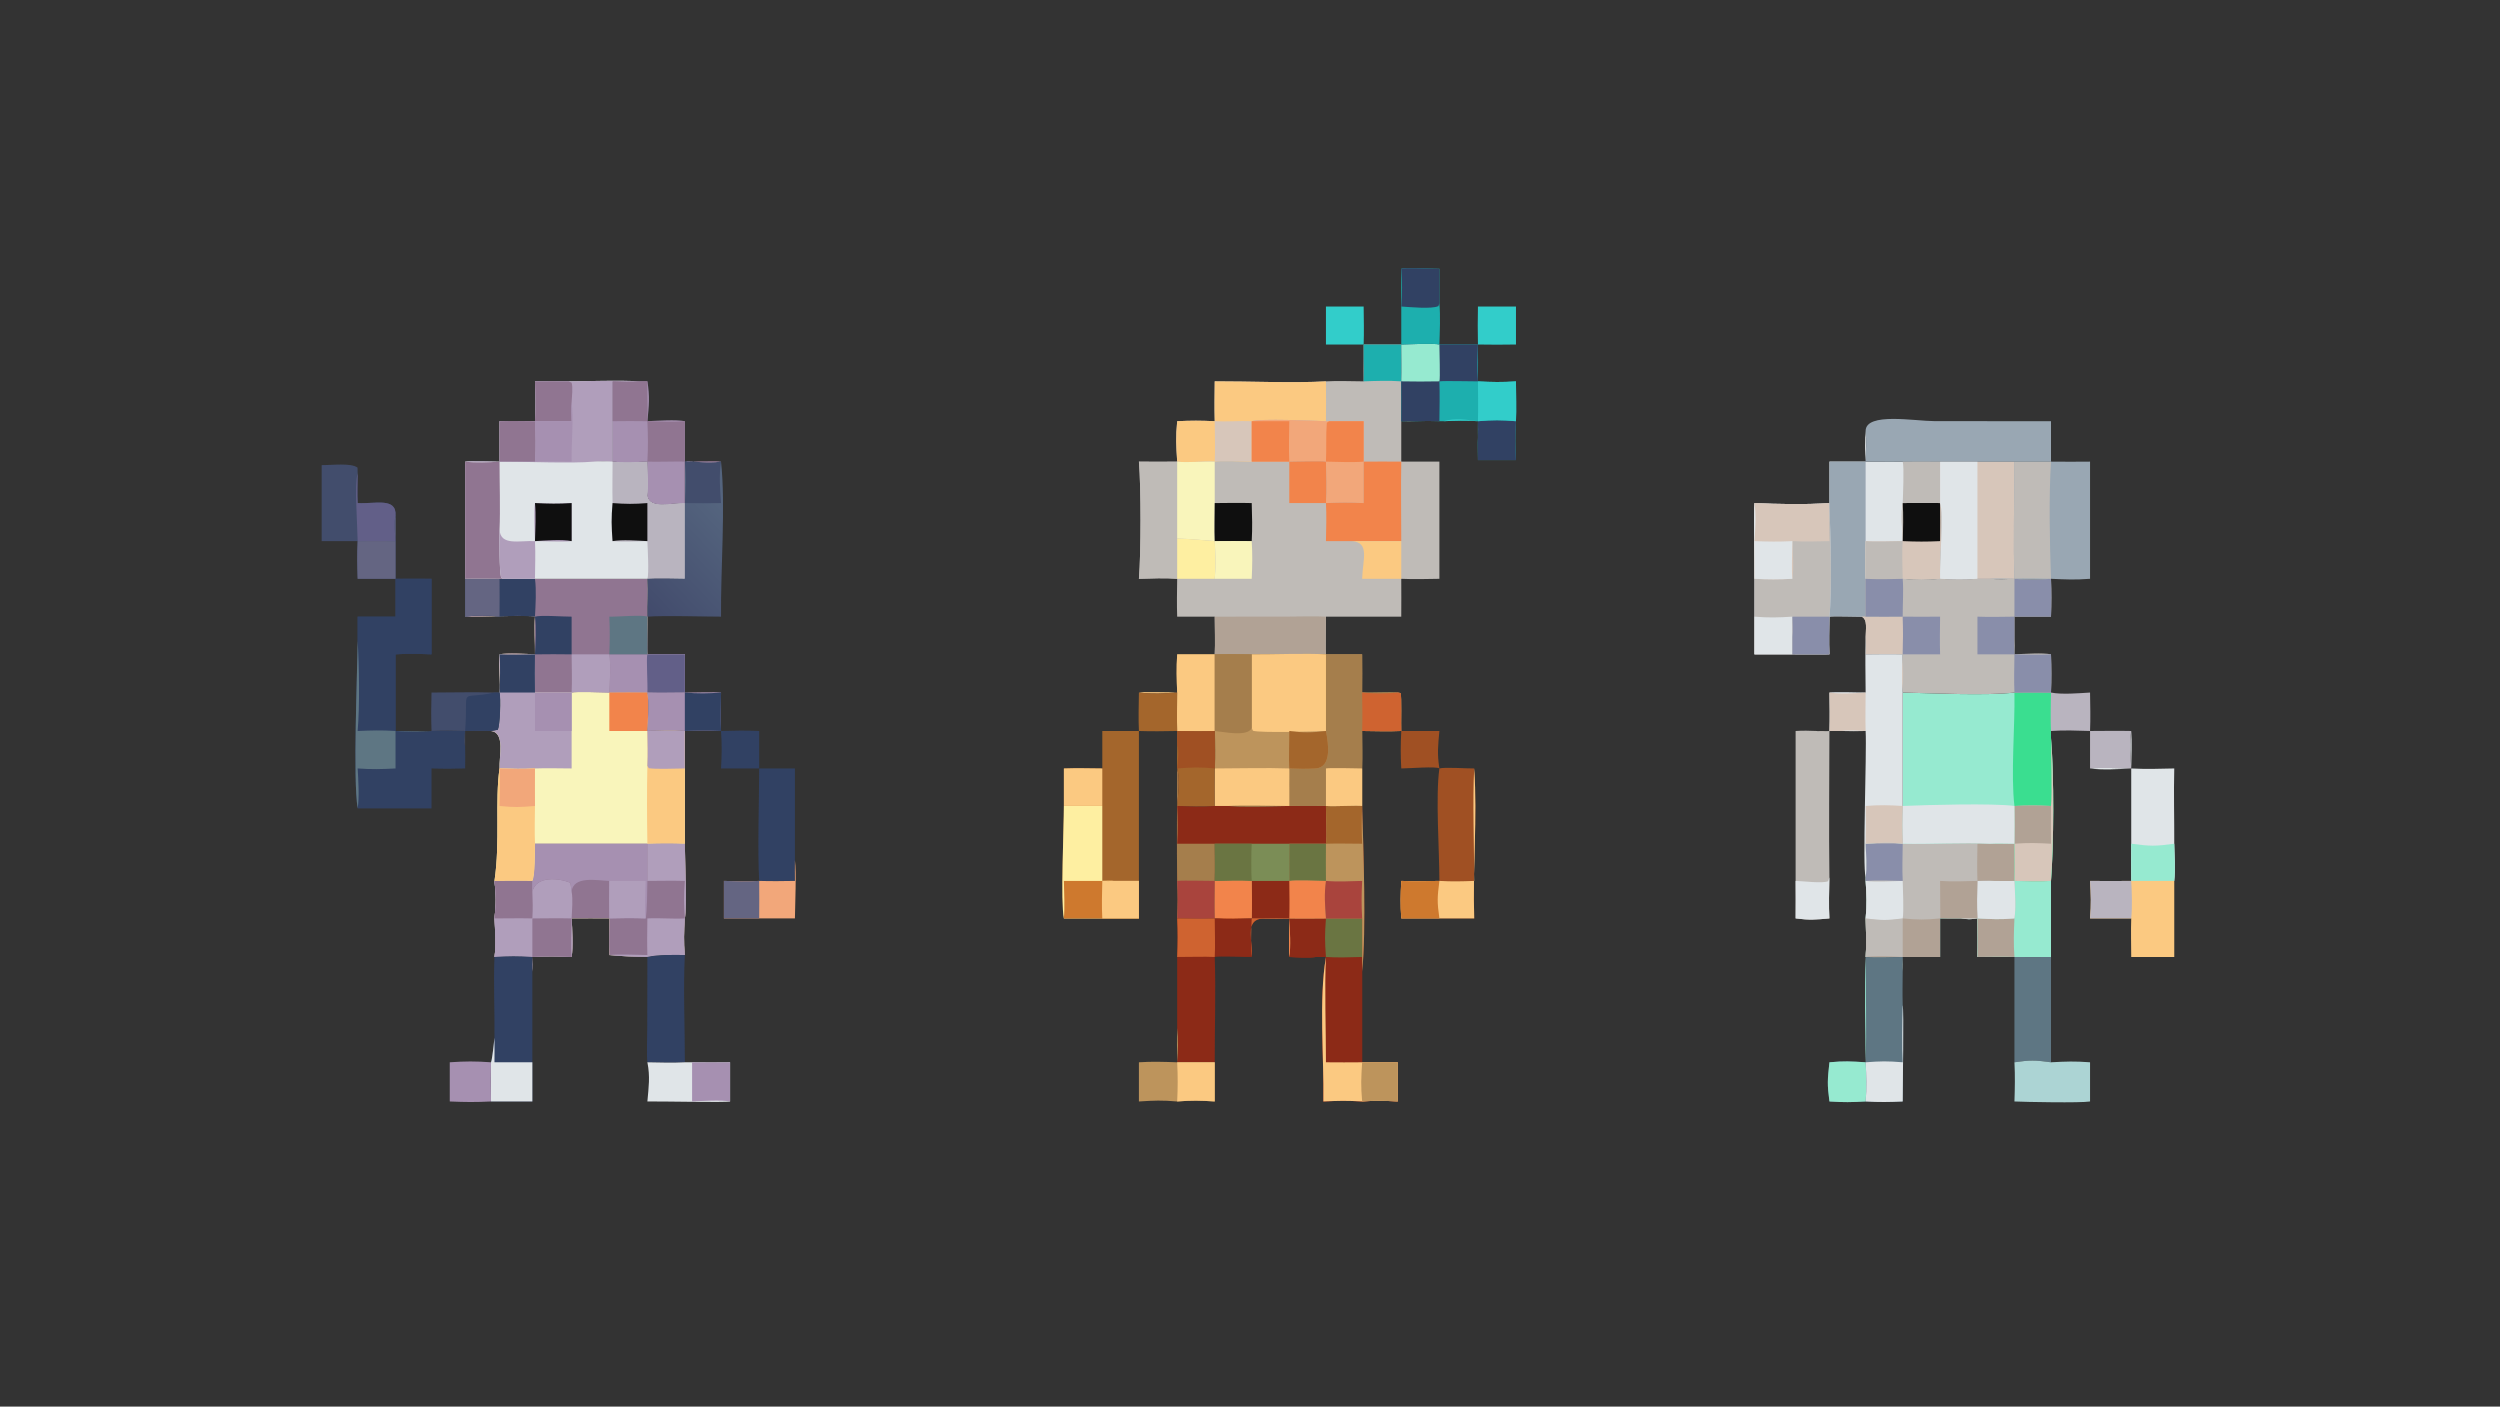 <?xml version="1.0" encoding="UTF-8"?> <svg xmlns="http://www.w3.org/2000/svg" xmlns:xlink="http://www.w3.org/1999/xlink" width="3839" height="2160" viewBox="0 0 3839 2160"><rect x="0" y="0" width="3839" height="2160" fill="#333333" stroke="none"/><path fill="#BFBBB7" transform="matrix(4.219 0 0 4.219 6.10352e-05 0)" d="M496.33 125.393L510.021 125.393C510.028 129.618 510.172 134.645 510.021 138.801L510.021 138.801C510.036 143.612 510.098 148.504 510.021 153.307C511.804 153.302 513.843 153.246 515.6 153.307C513.772 153.336 511.838 153.403 510.021 153.307L510.021 168.02L523.9 168.02L523.9 210.667C519.297 210.742 514.614 210.878 510.021 210.667C510.028 215.24 510.077 219.878 510.021 224.445L482.611 224.445C482.614 226.406 482.42 237.032 482.611 238.167L482.611 238.167C475.454 237.739 463.199 238.216 455.593 238.167C450.859 238.029 446.854 238.012 442.125 238.167L442.125 238.167C442.331 234.213 442.136 228.53 442.125 224.445L428.46 224.445C428.305 219.824 428.395 215.285 428.46 210.667L428.46 210.667C423.966 210.3 419.071 210.545 414.535 210.667C415.302 201.207 415.329 177.604 414.535 168.02C419.23 168.079 423.757 168.099 428.46 168.02L428.46 168.02C428.084 162.03 427.888 159.325 428.46 153.307C433.567 153.054 436.999 153.063 442.125 153.307C442.004 148.435 442.068 143.668 442.125 138.801C454.324 138.765 470.985 139.48 482.611 138.801C486.605 138.565 492.22 138.771 496.33 138.801C496.264 135.963 496.285 133.301 496.33 130.469L496.33 125.393Z"></path><path fill="#FBC981" transform="matrix(4.219 0 0 4.219 6.10352e-05 0)" d="M442.125 138.801C454.324 138.765 470.985 139.48 482.611 138.801C482.622 143.608 482.685 148.508 482.611 153.307C478.414 153.111 458.465 152.283 455.593 153.307L455.593 153.307L455.593 168.02C453.538 167.981 443.404 167.594 442.125 168.02L442.125 168.02C438.158 167.843 431.979 168.476 428.46 168.02C428.084 162.03 427.888 159.325 428.46 153.307C433.567 153.054 436.999 153.063 442.125 153.307C442.004 148.435 442.068 143.668 442.125 138.801Z"></path><path fill="#D7C6BA" transform="matrix(4.219 0 0 4.219 6.10352e-05 0)" d="M442.125 153.307C446.289 153.544 451.152 153.124 455.593 153.307L455.593 168.02C453.538 167.981 443.404 167.594 442.125 168.02L442.125 168.02C442.369 163.862 442.144 157.62 442.125 153.307Z"></path><path fill="#F2A77A" transform="matrix(4.219 0 0 4.219 6.10352e-05 0)" d="M482.611 153.307L483.766 153.307L496.33 153.307L496.33 168.02L496.33 183.106C491.212 182.861 487.711 182.904 482.611 183.106C482.932 178.115 482.728 173.026 482.611 168.02C481.613 167.72 471.179 168.01 469.266 168.02L455.593 168.02L455.593 153.307L455.593 153.307C458.465 152.283 478.414 153.111 482.611 153.307Z"></path><path fill="#F2844B" transform="matrix(4.219 0 0 4.219 6.10352e-05 0)" d="M483.766 153.307L496.33 153.307L496.33 168.02C492.27 168.36 486.791 168.103 482.611 168.02C482.835 163.37 482.562 158.34 482.92 153.901L483.766 153.307Z"></path><path fill="#F2844B" transform="matrix(4.219 0 0 4.219 6.10352e-05 0)" d="M455.593 153.307L469.266 153.307C469.2 158.128 469.044 163.227 469.266 168.02L455.593 168.02L455.593 153.307L455.593 153.307Z"></path><path fill="#F2844B" transform="matrix(4.219 0 0 4.219 6.10352e-05 0)" d="M496.33 168.02C500.889 168.002 505.464 167.962 510.021 168.02C509.854 177.676 510.026 187.303 510.021 196.956L492.102 196.956L482.611 196.956C482.688 192.449 482.866 187.577 482.611 183.106L469.266 183.106L469.266 168.02C471.179 168.01 481.613 167.72 482.611 168.02C482.728 173.026 482.932 178.115 482.611 183.106C487.711 182.904 491.212 182.861 496.33 183.106L496.33 168.02Z"></path><path fill="#BFBBB7" transform="matrix(4.219 0 0 4.219 6.10352e-05 0)" d="M428.46 168.02L428.46 196.01L428.46 210.667C423.966 210.3 419.071 210.545 414.535 210.667C415.302 201.207 415.329 177.604 414.535 168.02C419.23 168.079 423.757 168.099 428.46 168.02Z"></path><path fill="#B1A295" transform="matrix(4.219 0 0 4.219 6.10352e-05 0)" d="M442.125 224.445L468.898 224.421C472.76 224.418 478.909 224.22 482.611 224.445C482.614 226.406 482.42 237.032 482.611 238.167L482.611 238.167C475.454 237.739 463.199 238.216 455.593 238.167C450.859 238.029 446.854 238.012 442.125 238.167L442.125 238.167C442.331 234.213 442.136 228.53 442.125 224.445Z"></path><path fill="#F9F5BB" transform="matrix(4.219 0 0 4.219 6.10352e-05 0)" d="M428.46 168.02C431.979 168.476 438.158 167.843 442.125 168.02L442.125 168.02L442.125 183.106C442.118 187.434 441.961 192.709 442.125 196.956C437.075 196.577 433.757 196.16 428.46 196.01L428.46 168.02L428.46 168.02Z"></path><path fill="#FEEFA1" transform="matrix(4.219 0 0 4.219 6.10352e-05 0)" d="M428.46 196.01C433.757 196.16 437.075 196.577 442.125 196.956L442.125 196.956C442.393 202.581 442.69 204.901 442.125 210.667L428.46 210.667L428.46 210.667L428.46 196.01Z"></path><path fill="#FBC981" transform="matrix(4.219 0 0 4.219 6.10352e-05 0)" d="M492.102 196.956L510.021 196.956L510.021 210.667L495.785 210.667C495.982 203.665 498.636 197.449 492.102 196.956Z"></path><path fill="#0F0F0F" transform="matrix(4.219 0 0 4.219 6.10352e-05 0)" d="M442.125 183.106C446.571 183.074 451.159 182.981 455.593 183.106C455.736 187.956 455.867 192.089 455.593 196.956C451.169 196.864 446.563 196.943 442.125 196.956L442.125 196.956C441.961 192.709 442.118 187.434 442.125 183.106Z"></path><path fill="#F9F5BB" transform="matrix(4.219 0 0 4.219 6.10352e-05 0)" d="M442.125 196.956C446.563 196.943 451.169 196.864 455.593 196.956C455.891 202.12 455.817 205.5 455.593 210.667L442.125 210.667C442.69 204.901 442.393 202.581 442.125 196.956Z"></path><path fill="#1DAFAE" transform="matrix(4.219 0 0 4.219 6.10352e-05 0)" d="M496.33 125.393L510.021 125.393C510.028 129.618 510.172 134.645 510.021 138.801C505.575 138.468 500.795 138.645 496.33 138.801C496.442 135.917 496.394 133.347 496.33 130.469L496.33 125.393Z"></path><path fill="#F9F5BB" transform="matrix(4.219 0 0 4.219 6.10352e-05 0)" d="M194.716 210.667L194.716 210.667L235.629 210.667L235.629 210.667C235.922 216.162 235.531 219.525 235.629 224.445L235.629 224.445C235.752 226.904 235.328 236.868 235.629 238.167L249.264 238.167L249.264 252.068C244.783 252.097 240.091 252.2 235.629 252.068L235.629 252.068C236.244 255.446 235.808 262.52 235.629 266.06C240.196 265.93 244.703 265.721 249.264 266.06L249.264 279.694L249.264 307.092C249.276 312.175 250.095 330.301 249.264 334.281C248.966 339.327 248.818 342.563 249.264 347.603C245.352 347.558 239.411 347.407 235.629 348.312C231.761 348.282 225.548 348.012 221.774 347.603C221.619 343.24 221.732 338.663 221.774 334.281C217.232 334.228 212.607 334.278 208.057 334.281C208.287 337.986 208.679 344.644 208.057 348.312C202.896 348.078 198.927 347.987 193.765 348.312C193.783 349.723 193.886 352.251 193.765 353.559C193.7 351.946 193.76 349.959 193.765 348.312C188.477 347.963 185.261 347.981 179.976 348.312C180.559 344.534 180.185 338.075 179.976 334.281C180.594 328.341 180.59 326.542 179.976 320.625C182.103 306.158 180.102 291.698 181.811 279.694C181.615 275.378 183.936 266.679 178.717 266.06L181.134 265.64C182.016 264.376 182.33 253.827 181.811 252.068C182.23 248.986 181.398 242.483 181.811 238.167C184.739 237.506 191.416 237.993 194.716 238.167C194.784 233.992 194.261 228.424 194.716 224.445L194.716 224.445C192.917 223.712 173.17 224.678 169.296 224.445L169.296 210.667C173.425 210.551 177.67 210.635 181.811 210.667L183.001 210.667L194.716 210.667Z"></path><path fill="#907591" transform="matrix(4.219 0 0 4.219 6.10352e-05 0)" d="M235.629 307.092C240.476 306.937 244.424 306.912 249.264 307.092C249.276 312.175 250.095 330.301 249.264 334.281C248.966 339.327 248.818 342.563 249.264 347.603C245.352 347.558 239.411 347.407 235.629 348.312C231.761 348.282 225.548 348.012 221.774 347.603C221.619 343.24 221.732 338.663 221.774 334.281C217.232 334.228 212.607 334.278 208.057 334.281C208.287 337.986 208.679 344.644 208.057 348.312C202.896 348.078 198.927 347.987 193.765 348.312C193.783 349.723 193.886 352.251 193.765 353.559C193.7 351.946 193.76 349.959 193.765 348.312C188.477 347.963 185.261 347.981 179.976 348.312C180.559 344.534 180.185 338.075 179.976 334.281C180.594 328.341 180.59 326.542 179.976 320.625C184.522 320.604 189.233 320.517 193.765 320.625C194.8 318.784 194.69 309.765 194.716 307.092L235.629 307.092Z"></path><path fill="#B09EBB" transform="matrix(4.219 0 0 4.219 6.10352e-05 0)" d="M179.976 320.625C184.522 320.604 189.233 320.517 193.765 320.625L193.765 324.593C195.074 318.528 203.87 319.663 207.616 321.342L208.057 324.593C208.593 327.252 208.168 331.412 208.057 334.281C208.287 337.986 208.679 344.644 208.057 348.312C202.896 348.078 198.927 347.987 193.765 348.312C193.783 349.723 193.886 352.251 193.765 353.559C193.7 351.946 193.76 349.959 193.765 348.312C188.477 347.963 185.261 347.981 179.976 348.312C180.559 344.534 180.185 338.075 179.976 334.281C180.594 328.341 180.59 326.542 179.976 320.625Z"></path><path fill="#B09EBB" transform="matrix(4.219 0 0 4.219 6.10352e-05 0)" d="M179.976 320.625C184.522 320.604 189.233 320.517 193.765 320.625L193.765 324.593C193.918 328.189 193.958 330.695 193.765 334.281L193.765 348.312C193.783 349.723 193.886 352.251 193.765 353.559C193.7 351.946 193.76 349.959 193.765 348.312C188.477 347.963 185.261 347.981 179.976 348.312C180.559 344.534 180.185 338.075 179.976 334.281C180.594 328.341 180.59 326.542 179.976 320.625Z"></path><path fill="#907591" transform="matrix(4.219 0 0 4.219 6.10352e-05 0)" d="M179.976 320.625C184.522 320.604 189.233 320.517 193.765 320.625L193.765 324.593C193.918 328.189 193.958 330.695 193.765 334.281C189.258 334.178 184.503 334.268 179.976 334.281C180.594 328.341 180.59 326.542 179.976 320.625Z"></path><path fill="#907591" transform="matrix(4.219 0 0 4.219 6.10352e-05 0)" d="M193.765 334.281C198.494 334.253 203.338 334.17 208.057 334.281C208.001 337.518 207.674 345.453 208.057 348.312C202.896 348.078 198.927 347.987 193.765 348.312L193.765 334.281Z"></path><path fill="#A690B1" transform="matrix(4.219 0 0 4.219 6.10352e-05 0)" d="M194.716 307.092L235.629 307.092L235.629 320.625C235.579 323.265 235.545 332.241 234.982 334.281C230.325 334.124 226.436 334.138 221.774 334.281C221.676 329.737 221.74 325.172 221.774 320.625C217.422 320.5 208.586 318.601 208.057 324.593L207.616 321.342C203.87 319.663 195.074 318.528 193.765 324.593L193.765 320.625C194.8 318.784 194.69 309.765 194.716 307.092Z"></path><path fill="#B09EBB" transform="matrix(4.219 0 0 4.219 6.10352e-05 0)" d="M221.774 320.625L234.982 320.625C234.941 323.102 234.63 332.138 234.982 334.281C230.325 334.124 226.436 334.138 221.774 334.281C221.676 329.737 221.74 325.172 221.774 320.625Z"></path><path fill="#B09EBB" transform="matrix(4.219 0 0 4.219 6.10352e-05 0)" d="M235.629 307.092C240.476 306.937 244.424 306.912 249.264 307.092C249.276 312.175 250.095 330.301 249.264 334.281C248.966 339.327 248.818 342.563 249.264 347.603C245.352 347.558 239.411 347.407 235.629 348.312C231.761 348.282 225.548 348.012 221.774 347.603C225.451 347.261 231.758 347.543 235.629 347.603C235.483 343.216 235.586 338.681 235.629 334.281C240.282 334.043 244.776 334.528 249.264 334.281C248.901 328.899 248.885 326.009 249.264 320.625C244.857 320.503 240.065 320.611 235.629 320.625L235.629 307.092Z"></path><path fill="#907591" transform="matrix(4.219 0 0 4.219 6.10352e-05 0)" d="M194.716 210.667L194.716 210.667L235.629 210.667L235.629 210.667C235.922 216.162 235.531 219.525 235.629 224.445L235.629 224.445C235.752 226.904 235.328 236.868 235.629 238.167L249.264 238.167L249.264 252.068C244.783 252.097 240.091 252.2 235.629 252.068L235.629 252.068C230.966 251.999 226.431 252.018 221.774 252.068L221.774 252.068C219.491 252.009 209.615 251.67 208.057 252.068L208.057 252.068C203.637 252.028 199.127 251.937 194.716 252.068C194.642 247.436 194.689 242.8 194.716 238.167C190.613 238.24 185.847 238.435 181.811 238.167C184.739 237.506 191.416 237.993 194.716 238.167C194.784 233.992 194.261 228.424 194.716 224.445L194.716 224.445C192.917 223.712 173.17 224.678 169.296 224.445L169.296 210.667C173.425 210.551 177.67 210.635 181.811 210.667L183.001 210.667L194.716 210.667Z"></path><path fill="#A690B1" transform="matrix(4.219 0 0 4.219 6.10352e-05 0)" d="M235.629 224.445L235.629 224.445C235.752 226.904 235.328 236.868 235.629 238.167L249.264 238.167L249.264 252.068C244.783 252.097 240.091 252.2 235.629 252.068L235.629 252.068C230.966 251.999 226.431 252.018 221.774 252.068C221.966 248.324 222.355 241.82 221.774 238.167L221.774 238.167L235.629 238.167L235.629 224.445Z"></path><path fill="#625F88" transform="matrix(4.219 0 0 4.219 6.10352e-05 0)" d="M235.629 238.167L249.264 238.167L249.264 252.068C244.783 252.097 240.091 252.2 235.629 252.068C235.817 249.164 235.17 239.533 235.629 238.167Z"></path><path fill="#314163" transform="matrix(4.219 0 0 4.219 6.10352e-05 0)" d="M183.001 210.667L194.716 210.667C195.278 214.717 194.933 220.333 194.716 224.445C189.404 224.046 187.111 224.108 181.811 224.445C176.952 223.912 174.132 223.838 169.296 224.445L169.296 210.667C173.425 210.551 177.67 210.635 181.811 210.667L183.001 210.667Z"></path><path fill="#646582" transform="matrix(4.219 0 0 4.219 6.10352e-05 0)" d="M169.296 210.667C173.425 210.551 177.67 210.635 181.811 210.667C181.827 215.233 181.891 219.886 181.811 224.445C176.952 223.912 174.132 223.838 169.296 224.445L169.296 210.667Z"></path><path fill="#B09EBB" transform="matrix(4.219 0 0 4.219 6.10352e-05 0)" d="M208.057 238.167L221.774 238.167C222.355 241.82 221.966 248.324 221.774 252.068L221.774 252.068C219.491 252.009 209.615 251.67 208.057 252.068L208.057 252.068C208.277 248.126 208.07 242.255 208.057 238.167Z"></path><path fill="#5E7683" transform="matrix(4.219 0 0 4.219 6.10352e-05 0)" d="M221.774 224.445C224.727 224.536 233.913 223.684 235.629 224.445L235.629 238.167L221.774 238.167C221.971 233.099 222.006 229.524 221.774 224.445Z"></path><path fill="#314163" transform="matrix(4.219 0 0 4.219 6.10352e-05 0)" d="M194.716 224.445C196.813 223.821 205.16 224.472 208.057 224.445L208.057 238.167C203.604 238.128 199.169 238.07 194.716 238.167C194.955 234.125 195.278 228.491 194.716 224.445L194.716 224.445Z"></path><path fill="#B09EBB" transform="matrix(4.219 0 0 4.219 6.10352e-05 0)" d="M181.811 252.068C182.23 248.986 181.398 242.483 181.811 238.167C185.847 238.435 190.613 238.24 194.716 238.167C194.689 242.8 194.642 247.436 194.716 252.068C199.127 251.937 203.637 252.028 208.057 252.068L208.057 252.068L208.057 266.06L208.057 279.694C203.901 279.685 198.792 279.53 194.716 279.694C190.268 279.96 186.248 279.817 181.811 279.694C181.615 275.378 183.936 266.679 178.717 266.06L181.134 265.64C182.016 264.376 182.33 253.827 181.811 252.068Z"></path><path fill="#A690B1" transform="matrix(4.219 0 0 4.219 6.10352e-05 0)" d="M194.716 252.068C199.127 251.937 203.637 252.028 208.057 252.068L208.057 252.068L208.057 266.06L194.716 266.06L194.716 252.068Z"></path><path fill="#314163" transform="matrix(4.219 0 0 4.219 6.10352e-05 0)" d="M181.811 238.167C185.847 238.435 190.613 238.24 194.716 238.167C194.689 242.8 194.642 247.436 194.716 252.068L181.811 252.068C181.938 247.558 182.195 242.628 181.811 238.167Z"></path><path fill="#FBC981" transform="matrix(4.219 0 0 4.219 6.10352e-05 0)" d="M235.629 266.06C240.196 265.93 244.703 265.721 249.264 266.06L249.264 279.694L249.264 307.092C244.424 306.912 240.476 306.937 235.629 307.092C235.471 298.027 235.427 287.788 235.629 278.742C235.826 274.593 235.692 270.231 235.629 266.06Z"></path><path fill="#B09EBB" transform="matrix(4.219 0 0 4.219 6.10352e-05 0)" d="M235.629 266.06C240.196 265.93 244.703 265.721 249.264 266.06L249.264 279.694C245.882 279.72 239.087 280.04 236.146 279.608L235.629 278.742C235.826 274.593 235.692 270.231 235.629 266.06Z"></path><path fill="#FBC981" transform="matrix(4.219 0 0 4.219 6.10352e-05 0)" d="M181.811 279.694C186.248 279.817 190.268 279.96 194.716 279.694C194.704 284.21 194.637 288.842 194.716 293.348C194.666 297.88 194.548 302.576 194.716 307.092C194.69 309.765 194.8 318.784 193.765 320.625C189.233 320.517 184.522 320.604 179.976 320.625C182.103 306.158 180.102 291.698 181.811 279.694Z"></path><path fill="#F2A77A" transform="matrix(4.219 0 0 4.219 6.10352e-05 0)" d="M181.811 279.694C186.248 279.817 190.268 279.96 194.716 279.694C194.704 284.21 194.637 288.842 194.716 293.348C189.15 293.794 187.379 293.924 181.811 293.348C181.891 289.267 182.158 283.637 181.811 279.694Z"></path><path fill="#F2844B" transform="matrix(4.219 0 0 4.219 6.10352e-05 0)" d="M221.774 252.068C226.431 252.018 230.966 251.999 235.629 252.068C236.244 255.446 235.808 262.52 235.629 266.06L221.774 266.06L221.774 252.068L221.774 252.068Z"></path><path fill="#96EAD0" transform="matrix(4.219 0 0 4.219 6.10352e-05 0)" d="M746.507 252.068C746.494 256.54 746.357 261.639 746.507 266.06L746.507 268.662C747.665 282.46 747.517 307.513 746.507 320.625L746.507 348.312C742.144 348.401 737.584 348.327 733.201 348.312L733.201 348.312C729.271 348.141 723.826 348.319 719.733 348.312C719.856 343.687 719.765 338.919 719.733 334.281C717.323 334.649 716.171 334.637 713.801 334.281L708.947 334.281L706.141 334.281L706.141 348.312L692.535 348.312C692.545 349.897 692.623 352.026 692.535 353.559C692.415 352.087 692.512 349.852 692.535 348.312C688.09 348.327 683.455 348.651 679.039 348.312L679.039 348.312L679.039 348.312C679.408 343.768 679.164 338.864 679.039 334.281C679.54 329.067 679.369 325.846 679.039 320.625L679.039 319.334C679.53 315.94 679.188 310.671 679.039 307.092L679.039 307.092C683.915 306.749 687.652 306.476 692.535 307.092C692.342 302.14 692.345 298.301 692.535 293.348L692.535 252.068L692.535 252.068C703.485 252.3 722.877 253.276 733.201 252.068C737.642 252.036 742.066 251.992 746.507 252.068Z"></path><path fill="#BFBBB7" transform="matrix(4.219 0 0 4.219 6.10352e-05 0)" d="M692.535 307.092C702.718 307.328 714.368 306.571 724.268 307.092L724.268 307.092L733.201 307.092C733.231 311.569 733.316 316.159 733.201 320.625L733.201 320.625C737.22 320.725 742.58 320.95 746.507 320.625L746.507 348.312C742.144 348.401 737.584 348.327 733.201 348.312L733.201 348.312C729.271 348.141 723.826 348.319 719.733 348.312C719.856 343.687 719.765 338.919 719.733 334.281C717.323 334.649 716.171 334.637 713.801 334.281L708.947 334.281L706.141 334.281L706.141 348.312L692.535 348.312C692.545 349.897 692.623 352.026 692.535 353.559C692.415 352.087 692.512 349.852 692.535 348.312C688.09 348.327 683.455 348.651 679.039 348.312L679.039 348.312L679.039 348.312C679.408 343.768 679.164 338.864 679.039 334.281C679.54 329.067 679.369 325.846 679.039 320.625L679.039 319.334C679.53 315.94 679.188 310.671 679.039 307.092L679.039 307.092C683.915 306.749 687.652 306.476 692.535 307.092Z"></path><path fill="#96EAD0" transform="matrix(4.219 0 0 4.219 6.10352e-05 0)" d="M733.201 320.625C737.22 320.725 742.58 320.95 746.507 320.625L746.507 348.312C742.144 348.401 737.584 348.327 733.201 348.312L733.201 348.312C729.271 348.141 723.826 348.319 719.733 348.312C719.856 343.687 719.765 338.919 719.733 334.281C724.867 334.544 728.074 334.717 733.201 334.281C733.824 330.444 733.391 324.667 733.201 320.625Z"></path><path fill="#B1A295" transform="matrix(4.219 0 0 4.219 6.10352e-05 0)" d="M719.733 334.281C724.867 334.544 728.074 334.717 733.201 334.281C732.984 339.271 732.841 343.284 733.201 348.312C729.271 348.141 723.826 348.319 719.733 348.312C719.856 343.687 719.765 338.919 719.733 334.281Z"></path><path fill="#B1A295" transform="matrix(4.219 0 0 4.219 6.10352e-05 0)" d="M692.535 334.281C698.182 334.792 700.486 334.826 706.141 334.281L706.141 348.312L692.535 348.312C692.545 349.897 692.623 352.026 692.535 353.559C692.415 352.087 692.512 349.852 692.535 348.312C688.09 348.327 683.455 348.651 679.039 348.312L679.039 348.312L679.039 348.312C679.408 343.768 679.164 338.864 679.039 334.281C684.939 334.977 686.578 335.058 692.535 334.281L692.535 334.281Z"></path><path fill="#BFBBB7" transform="matrix(4.219 0 0 4.219 6.10352e-05 0)" d="M679.039 334.281C684.939 334.977 686.578 335.058 692.535 334.281L692.535 334.281L692.535 348.312C688.309 348.113 683.252 347.816 679.039 348.312L679.039 348.312L679.039 348.312C679.408 343.768 679.164 338.864 679.039 334.281Z"></path><path fill="#E0E5E8" transform="matrix(4.219 0 0 4.219 6.10352e-05 0)" d="M725.813 320.625C728.09 320.636 730.975 320.733 733.201 320.625L733.201 320.625C733.391 324.667 733.824 330.444 733.201 334.281C728.074 334.717 724.867 334.544 719.733 334.281C717.323 334.649 716.171 334.637 713.801 334.281L719.733 334.281C719.514 329.43 719.595 325.453 719.733 320.625C721.648 320.695 723.871 320.631 725.813 320.625Z"></path><path fill="#E0E5E8" transform="matrix(4.219 0 0 4.219 6.10352e-05 0)" d="M679.039 320.625L679.039 320.625C682.314 321.069 688.956 320.732 692.535 320.625C692.602 323.456 692.979 331.937 692.535 334.281C686.578 335.058 684.939 334.977 679.039 334.281C679.54 329.067 679.369 325.846 679.039 320.625Z"></path><path fill="#B1A295" transform="matrix(4.219 0 0 4.219 6.10352e-05 0)" d="M724.268 307.092L733.201 307.092C733.231 311.569 733.316 316.159 733.201 320.625C730.975 320.733 728.09 320.636 725.813 320.625C723.979 320.357 721.631 320.543 719.733 320.625C719.565 316.084 719.663 311.631 719.733 307.092L724.268 307.092Z"></path><path fill="#B1A295" transform="matrix(4.219 0 0 4.219 6.10352e-05 0)" d="M706.141 320.625C710.583 320.947 715.264 320.737 719.733 320.625C719.595 325.453 719.514 329.43 719.733 334.281L713.801 334.281L708.947 334.281L706.221 334.128L706.141 320.625Z"></path><path fill="#898EAA" transform="matrix(4.219 0 0 4.219 6.10352e-05 0)" d="M679.039 307.092C683.689 306.99 687.868 306.923 692.535 307.092C692.49 311.369 692.314 316.412 692.535 320.625C688.119 320.529 683.423 320.332 679.039 320.625L679.039 320.625L679.039 319.334C679.53 315.94 679.188 310.671 679.039 307.092Z"></path><path fill="#3ADE90" transform="matrix(4.219 0 0 4.219 6.10352e-05 0)" d="M746.507 252.068C746.494 256.54 746.357 261.639 746.507 266.06L746.507 268.662C747.665 282.46 747.517 307.513 746.507 320.625C742.58 320.95 737.22 320.725 733.201 320.625L733.201 320.625C733.316 316.159 733.231 311.569 733.201 307.092L724.268 307.092L724.268 307.092C726.873 306.948 730.515 307.07 733.201 307.092C733.291 302.5 733.24 297.94 733.201 293.348L733.201 293.348C731.83 281.9 733.431 264.413 733.201 252.068C737.642 252.036 742.066 251.992 746.507 252.068Z"></path><path fill="#D7C6BA" transform="matrix(4.219 0 0 4.219 6.10352e-05 0)" d="M746.507 268.662C747.665 282.46 747.517 307.513 746.507 320.625C742.58 320.95 737.22 320.725 733.201 320.625L733.201 320.625C733.316 316.159 733.231 311.569 733.201 307.092L724.268 307.092L724.268 307.092C726.873 306.948 730.515 307.07 733.201 307.092C733.291 302.5 733.24 297.94 733.201 293.348L733.201 293.348C738.09 293.118 741.61 293.143 746.507 293.348C746.972 288.815 746.523 273.654 746.507 268.662Z"></path><path fill="#B1A295" transform="matrix(4.219 0 0 4.219 6.10352e-05 0)" d="M733.201 293.348C738.09 293.118 741.61 293.143 746.507 293.348C746.445 297.957 746.468 302.486 746.507 307.092C741.444 306.813 738.244 306.721 733.201 307.092C733.291 302.5 733.24 297.94 733.201 293.348L733.201 293.348Z"></path><path fill="#E0E5E8" transform="matrix(4.219 0 0 4.219 6.10352e-05 0)" d="M692.535 293.348C700.898 292.987 725.422 292.288 733.201 293.348C733.24 297.94 733.291 302.5 733.201 307.092C730.515 307.07 726.873 306.948 724.268 307.092C714.368 306.571 702.718 307.328 692.535 307.092C692.342 302.14 692.345 298.301 692.535 293.348Z"></path><path fill="#E0E5E8" transform="matrix(4.219 0 0 4.219 6.10352e-05 0)" d="M206.979 138.801C215.138 138.747 225.1 138.358 233.044 138.801C229.517 139.038 226.497 138.914 222.965 138.801L222.965 153.307L222.965 168.02C226.987 168.421 231.556 168.188 235.629 168.02C235.75 171.667 236.06 177.02 235.629 180.487C236.502 185.381 244.342 183.027 249.264 183.106L249.264 210.667C245.227 210.635 239.538 210.42 235.629 210.667L235.629 210.667L194.716 210.667L194.716 210.667L183.001 210.667L181.811 210.667C177.67 210.635 173.425 210.551 169.296 210.667L169.296 168.02C170.637 167.745 179.846 167.996 181.811 168.02L181.811 153.307C185.988 153.174 190.525 153.265 194.716 153.307C195.02 147.973 194.914 144.092 194.716 138.801C198.759 138.742 202.926 138.798 206.979 138.801Z"></path><path fill="#B09EBB" transform="matrix(4.219 0 0 4.219 6.10352e-05 0)" d="M206.979 138.801C215.138 138.747 225.1 138.358 233.044 138.801C229.517 139.038 226.497 138.914 222.965 138.801L222.965 153.307L222.965 168.02C220.422 167.804 218.709 167.699 216.157 168.02C207.673 168.765 191.273 167.989 181.811 168.02C177.739 168.314 173.349 168.535 169.296 168.02C170.637 167.745 179.846 167.996 181.811 168.02L181.811 153.307C185.988 153.174 190.525 153.265 194.716 153.307C195.02 147.973 194.914 144.092 194.716 138.801C198.759 138.742 202.926 138.798 206.979 138.801Z"></path><path fill="#907591" transform="matrix(4.219 0 0 4.219 6.10352e-05 0)" d="M194.716 138.801C198.759 138.742 202.926 138.798 206.979 138.801L208.037 139.288C208.593 140.849 208.149 144.497 208.057 146.376C207.908 148.768 207.991 150.923 208.057 153.307L194.716 153.307C194.914 158.656 195.052 162.643 194.716 168.02L181.811 168.02L181.811 153.307C185.988 153.174 190.525 153.265 194.716 153.307C195.02 147.973 194.914 144.092 194.716 138.801Z"></path><path fill="#A690B1" transform="matrix(4.219 0 0 4.219 6.10352e-05 0)" d="M208.057 146.376C208.859 152.573 207.923 161.385 208.057 168.02C203.64 167.982 199.123 167.892 194.716 168.02C195.052 162.643 194.914 158.656 194.716 153.307L208.057 153.307C207.991 150.923 207.908 148.768 208.057 146.376Z"></path><path fill="#B9B4BF" transform="matrix(4.219 0 0 4.219 6.10352e-05 0)" d="M216.157 168.02C218.709 167.699 220.422 167.804 222.965 168.02C226.987 168.421 231.556 168.188 235.629 168.02C235.75 171.667 236.06 177.02 235.629 180.487C236.502 185.381 244.342 183.027 249.264 183.106L249.264 210.667C245.227 210.635 239.538 210.42 235.629 210.667L235.629 210.667C236.276 208.997 235.725 199.408 235.629 196.956C231.973 197.036 226.448 197.309 222.965 196.956C222.549 191.846 222.488 188.179 222.965 183.106C222.821 178.416 222.959 172.776 222.965 168.02C220.734 168.097 218.396 168.039 216.157 168.02Z"></path><path fill="#0F0F0F" transform="matrix(4.219 0 0 4.219 6.10352e-05 0)" d="M222.965 183.106C227.761 183.467 230.808 183.499 235.629 183.106L235.629 196.956C231.897 196.759 226.496 196.328 222.965 196.956C222.549 191.846 222.488 188.179 222.965 183.106L222.965 183.106Z"></path><path fill="#907591" transform="matrix(4.219 0 0 4.219 6.10352e-05 0)" d="M169.296 168.02C173.349 168.535 177.739 168.314 181.811 168.02C181.813 175.48 182.141 185.533 181.811 192.762C181.692 195.46 181.731 208.687 182.432 210.26L183.001 210.667L181.811 210.667C177.67 210.635 173.425 210.551 169.296 210.667L169.296 168.02Z"></path><path fill="#B09EBB" transform="matrix(4.219 0 0 4.219 6.10352e-05 0)" d="M194.716 183.106C199.697 183.343 203.097 183.432 208.057 183.106L208.057 196.956C204.163 197.327 198.764 196.938 194.716 196.956C194.979 202.348 194.721 205.564 194.716 210.667L194.716 210.667L183.001 210.667L182.432 210.26C181.731 208.687 181.692 195.46 181.811 192.762C182.166 198.815 189.051 196.663 194.716 196.956C194.586 193.401 194.229 186.387 194.716 183.106Z"></path><path fill="#0F0F0F" transform="matrix(4.219 0 0 4.219 6.10352e-05 0)" d="M194.716 183.106C199.697 183.343 203.097 183.432 208.057 183.106L208.057 196.956C204.665 196.213 198.341 196.727 194.716 196.956C194.859 192.751 195.151 187.173 194.716 183.106Z"></path><path fill="#8C2A17" transform="matrix(4.219 0 0 4.219 6.10352e-05 0)" d="M428.46 279.694C429.482 283.185 428.773 289.701 428.46 293.348C433.305 293.497 437.257 293.604 442.125 293.348L446.825 293.348C458.4 293.949 471.409 292.949 482.611 293.348C486.208 293.579 493.548 293.092 495.785 293.348L495.785 293.348C496.214 308.664 497.34 338.711 495.785 353.559L495.785 386.641L508.754 386.641L508.754 400.906C503.682 400.632 500.831 400.528 495.785 400.906C490.586 400.575 486.871 400.639 481.671 400.906C481.937 384.741 479.964 363.938 482.611 348.312L478.971 348.312C476.691 348.786 471.629 348.473 469.266 348.312C469.047 346.784 469.253 336.5 469.266 334.281C466.062 334.381 463.091 334.339 459.888 334.281L459.888 334.281L455.593 334.281C451.24 334.182 446.428 333.965 442.125 334.281C438.48 334.575 432.298 334.336 428.46 334.281C428.702 329.254 428.732 325.633 428.46 320.625C428.274 307.116 428.446 293.231 428.46 279.694Z"></path><path fill="#8C2A17" transform="matrix(4.219 0 0 4.219 6.10352e-05 0)" d="M482.611 334.281L495.785 334.281L495.785 348.312L495.785 353.559L495.785 386.641L508.754 386.641L508.754 400.906C503.682 400.632 500.831 400.528 495.785 400.906C490.586 400.575 486.871 400.639 481.671 400.906C481.937 384.741 479.964 363.938 482.611 348.312L478.971 348.312C476.691 348.786 471.629 348.473 469.266 348.312C469.876 344.583 469.47 338.201 469.266 334.281C473.651 334.386 478.212 334.301 482.611 334.281Z"></path><path fill="#FBC981" transform="matrix(4.219 0 0 4.219 6.10352e-05 0)" d="M482.611 348.312C482.06 359.354 482.629 375.093 482.611 386.641C486.948 386.649 491.464 386.724 495.785 386.641L508.754 386.641L508.754 400.906C503.682 400.632 500.831 400.528 495.785 400.906C490.586 400.575 486.871 400.639 481.671 400.906C481.937 384.741 479.964 363.938 482.611 348.312Z"></path><path fill="#BD945C" transform="matrix(4.219 0 0 4.219 6.10352e-05 0)" d="M495.785 386.641L508.754 386.641L508.754 400.906C503.682 400.632 500.831 400.528 495.785 400.906C495.273 395.009 495.412 392.528 495.785 386.641Z"></path><path fill="#6A7542" transform="matrix(4.219 0 0 4.219 6.10352e-05 0)" d="M482.611 334.281L495.785 334.281L495.785 348.312C491.57 348.402 486.767 348.619 482.611 348.312C482.182 342.539 482.17 340.112 482.611 334.281Z"></path><path fill="#BD945C" transform="matrix(4.219 0 0 4.219 6.10352e-05 0)" d="M482.611 293.348C486.208 293.579 493.548 293.092 495.785 293.348L495.785 293.348C496.214 308.664 497.34 338.711 495.785 353.559L495.785 348.312L495.785 334.281L482.611 334.281C478.212 334.301 473.651 334.386 469.266 334.281C469.47 338.201 469.876 344.583 469.266 348.312C469.047 346.784 469.253 336.5 469.266 334.281C466.062 334.381 463.091 334.339 459.888 334.281L459.888 334.281L455.593 334.281C455.746 329.557 455.692 325.333 455.593 320.625L455.593 320.625L469.266 320.625C469.196 316.122 469.244 311.597 469.266 307.092L482.611 307.092C483.058 304.773 482.589 296.321 482.611 293.348Z"></path><path fill="#F2844B" transform="matrix(4.219 0 0 4.219 6.10352e-05 0)" d="M482.611 320.625L482.611 320.625C481.935 325.689 482.245 329.198 482.611 334.281C478.212 334.301 473.651 334.386 469.266 334.281C469.47 338.201 469.876 344.583 469.266 348.312C469.047 346.784 469.253 336.5 469.266 334.281C466.062 334.381 463.091 334.339 459.888 334.281L459.888 334.281L455.593 334.281C455.746 329.557 455.692 325.333 455.593 320.625L455.593 320.625L469.266 320.625L469.266 320.625C471.219 320.152 480.093 320.555 482.611 320.625Z"></path><path fill="#8C2A17" transform="matrix(4.219 0 0 4.219 6.10352e-05 0)" d="M455.593 320.625L469.266 320.625L469.266 320.625C469.334 325.239 469.391 329.659 469.266 334.281L459.888 334.281L455.593 334.281C455.746 329.557 455.692 325.333 455.593 320.625L455.593 320.625Z"></path><path fill="#A9443D" transform="matrix(4.219 0 0 4.219 6.10352e-05 0)" d="M482.611 320.625C486.792 320.998 491.546 320.745 495.785 320.625C495.543 325.694 495.501 329.217 495.785 334.281L482.611 334.281C482.245 329.198 481.935 325.689 482.611 320.625Z"></path><path fill="#6A7542" transform="matrix(4.219 0 0 4.219 6.10352e-05 0)" d="M482.611 307.092L482.611 307.092C482.574 311.624 482.559 316.09 482.611 320.625C480.093 320.555 471.219 320.152 469.266 320.625L469.266 320.625C469.196 316.122 469.244 311.597 469.266 307.092L482.611 307.092Z"></path><path fill="#A4662C" transform="matrix(4.219 0 0 4.219 6.10352e-05 0)" d="M482.611 293.348C486.208 293.579 493.548 293.092 495.785 293.348C495.587 298.431 495.549 301.999 495.785 307.092C491.65 307.086 486.674 306.94 482.611 307.092L482.611 307.092C483.058 304.773 482.589 296.321 482.611 293.348Z"></path><path fill="#A57E4C" transform="matrix(4.219 0 0 4.219 6.10352e-05 0)" d="M428.46 279.694C429.482 283.185 428.773 289.701 428.46 293.348C428.695 298.57 428.747 301.921 428.46 307.092L442.125 307.092C442.151 311.525 442.258 316.215 442.125 320.625C446.336 320.501 451.471 320.252 455.593 320.625C455.692 325.333 455.746 329.557 455.593 334.281C451.24 334.182 446.428 333.965 442.125 334.281C438.48 334.575 432.298 334.336 428.46 334.281C428.702 329.254 428.732 325.633 428.46 320.625C428.274 307.116 428.446 293.231 428.46 279.694Z"></path><path fill="#F2844B" transform="matrix(4.219 0 0 4.219 6.10352e-05 0)" d="M442.125 320.625C446.336 320.501 451.471 320.252 455.593 320.625C455.692 325.333 455.746 329.557 455.593 334.281C451.24 334.182 446.428 333.965 442.125 334.281C442.002 329.76 442.088 325.154 442.125 320.625Z"></path><path fill="#A9443D" transform="matrix(4.219 0 0 4.219 6.10352e-05 0)" d="M442.125 320.625C442.088 325.154 442.002 329.76 442.125 334.281C438.48 334.575 432.298 334.336 428.46 334.281C428.702 329.254 428.732 325.633 428.46 320.625C431.316 320.376 438.807 320.649 442.125 320.625Z"></path><path fill="#7B8D56" transform="matrix(4.219 0 0 4.219 6.10352e-05 0)" d="M442.125 307.092L455.593 307.092L469.266 307.092C469.244 311.597 469.196 316.122 469.266 320.625L455.593 320.625L455.593 320.625C451.471 320.252 446.336 320.501 442.125 320.625C442.258 316.215 442.151 311.525 442.125 307.092Z"></path><path fill="#6A7542" transform="matrix(4.219 0 0 4.219 6.10352e-05 0)" d="M442.125 307.092L455.593 307.092C455.419 309.37 455.364 318.27 455.593 320.625L455.593 320.625C451.471 320.252 446.336 320.501 442.125 320.625C442.258 316.215 442.151 311.525 442.125 307.092Z"></path><path fill="#BD945C" transform="matrix(4.219 0 0 4.219 6.10352e-05 0)" d="M442.125 238.167L442.125 238.167C446.854 238.012 450.859 238.029 455.593 238.167C463.199 238.216 475.454 237.739 482.611 238.167L482.611 238.167L495.785 238.167C495.797 242.786 495.846 247.454 495.785 252.068C499.862 252.187 505.176 251.862 508.754 252.068L509.78 252.257C510.218 253.383 509.909 263.719 510.021 266.06C505.463 266.274 500.386 266.113 495.785 266.06C495.807 270.555 495.894 275.213 495.785 279.694L495.785 293.348L495.785 293.348C493.548 293.092 486.208 293.579 482.611 293.348C471.409 292.949 458.4 293.949 446.825 293.348L442.125 293.348C442.069 288.828 442.12 284.222 442.125 279.694L442.125 279.694C442.391 276.123 442.15 269.828 442.125 266.06C437.452 266.23 433.122 266.15 428.46 266.06C428.327 261.473 428.429 256.673 428.46 252.068C423.7 252.368 419.289 252.598 414.535 252.068C416.399 251.819 425.893 252.047 428.46 252.068C428.252 246.943 428.13 243.334 428.46 238.167L442.125 238.167Z"></path><path fill="#A57E4C" transform="matrix(4.219 0 0 4.219 6.10352e-05 0)" d="M482.611 238.167L495.785 238.167C495.797 242.786 495.846 247.454 495.785 252.068C499.862 252.187 505.176 251.862 508.754 252.068L509.78 252.257C510.218 253.383 509.909 263.719 510.021 266.06C505.463 266.274 500.386 266.113 495.785 266.06C495.807 270.555 495.894 275.213 495.785 279.694L495.785 293.348L495.785 293.348C493.548 293.092 486.208 293.579 482.611 293.348C471.409 292.949 458.4 293.949 446.825 293.348C452.805 292.963 462.969 293.327 469.266 293.348L469.266 287.127C469.49 284.007 469.48 282.794 469.266 279.694C472.862 279.846 475.384 279.88 478.971 279.694C484.712 279.12 483.574 271.023 482.611 266.06L482.611 266.06L482.611 238.167L482.611 238.167Z"></path><path fill="#CF6330" transform="matrix(4.219 0 0 4.219 6.10352e-05 0)" d="M508.754 252.068L509.78 252.257C510.218 253.383 509.909 263.719 510.021 266.06C505.463 266.274 500.386 266.113 495.785 266.06C495.963 261.505 495.832 256.649 495.785 252.068C500.26 252.507 504.293 252.483 508.754 252.068Z"></path><path fill="#FBC981" transform="matrix(4.219 0 0 4.219 6.10352e-05 0)" d="M482.611 279.694C483.93 279.407 493.836 279.667 495.785 279.694L495.785 293.348L495.785 293.348C493.548 293.092 486.208 293.579 482.611 293.348L482.611 279.694Z"></path><path fill="#FBC981" transform="matrix(4.219 0 0 4.219 6.10352e-05 0)" d="M455.593 238.167C463.199 238.216 475.454 237.739 482.611 238.167L482.611 266.06C478.986 266.255 458.631 266.802 456.036 265.975L455.593 264.997L455.593 238.167Z"></path><path fill="#FBC981" transform="matrix(4.219 0 0 4.219 6.10352e-05 0)" d="M442.125 238.167L442.125 238.167L442.125 266.06C437.452 266.23 433.122 266.15 428.46 266.06C428.327 261.473 428.429 256.673 428.46 252.068C423.7 252.368 419.289 252.598 414.535 252.068C416.399 251.819 425.893 252.047 428.46 252.068C428.252 246.943 428.13 243.334 428.46 238.167L442.125 238.167Z"></path><path fill="#A57E4C" transform="matrix(4.219 0 0 4.219 6.10352e-05 0)" d="M442.125 238.167C446.854 238.012 450.859 238.029 455.593 238.167L455.593 264.997C454.056 268.327 445.233 266.323 442.125 266.06C442.537 271.497 442.673 274.256 442.125 279.694L442.125 279.694L442.125 279.694C442.391 276.123 442.15 269.828 442.125 266.06L442.125 238.167Z"></path><path fill="#FBC981" transform="matrix(4.219 0 0 4.219 6.10352e-05 0)" d="M442.125 279.694C450.65 279.687 460.892 279.392 469.266 279.694C469.263 281.853 469.167 285.041 469.266 287.127L469.266 293.348C462.969 293.327 452.805 292.963 446.825 293.348L442.125 293.348C442.069 288.828 442.12 284.222 442.125 279.694L442.125 279.694Z"></path><path fill="#A4662C" transform="matrix(4.219 0 0 4.219 6.10352e-05 0)" d="M482.611 266.06C483.574 271.023 484.712 279.12 478.971 279.694C475.384 279.88 472.862 279.846 469.266 279.694C469.034 276.782 469.307 269.46 469.266 266.06C475.038 266.789 476.903 266.691 482.611 266.06Z"></path><path fill="#E0E5E8" transform="matrix(4.219 0 0 4.219 6.10352e-05 0)" d="M679.039 156.757C679.377 160.405 679.159 164.337 679.039 168.02C683.358 168.025 688.265 168.151 692.535 168.02C697.099 167.976 701.573 167.949 706.141 168.02L706.141 183.106L706.141 183.106C707.503 186.505 705.928 204.896 706.141 210.667C700.931 211.101 697.706 211.121 692.535 210.667L692.535 210.667C687.292 210.799 684.444 210.955 679.039 210.667L679.039 224.445L677.533 224.445C675.5 224.461 666.914 224.165 665.861 224.445C665.81 228.899 665.662 233.749 665.861 238.167C661.399 238.175 656.827 238.237 652.376 238.167L638.575 238.167L638.575 224.445L638.575 210.667C638.637 201.847 638.214 191.759 638.575 183.106C647.043 183.511 657.446 183.688 665.861 183.106L665.861 168.02L679.039 168.02C678.756 164.993 678.789 159.761 679.039 156.757Z"></path><path fill="#BFBBB7" transform="matrix(4.219 0 0 4.219 6.10352e-05 0)" d="M638.575 183.106C647.043 183.511 657.446 183.688 665.861 183.106L665.861 184.39C666.279 193.588 666.827 215.613 665.861 224.445L665.861 224.445C665.81 228.899 665.662 233.749 665.861 238.167C661.399 238.175 656.827 238.237 652.376 238.167L638.575 238.167L638.575 224.445L638.575 210.667C638.637 201.847 638.214 191.759 638.575 183.106Z"></path><path fill="#D7C6BA" transform="matrix(4.219 0 0 4.219 6.10352e-05 0)" d="M638.575 183.106C647.043 183.511 657.446 183.688 665.861 183.106L665.861 184.39C665.652 188.899 665.706 192.433 665.861 196.956C661.273 197.065 656.972 197.199 652.376 196.956C652.527 200.398 652.964 207.568 652.376 210.667C647.146 210.954 643.792 210.954 638.575 210.667C638.637 201.847 638.214 191.759 638.575 183.106Z"></path><path fill="#E0E5E8" transform="matrix(4.219 0 0 4.219 6.10352e-05 0)" d="M638.575 210.667C638.637 201.847 638.214 191.759 638.575 183.106C639.281 187.778 638.89 192.263 638.575 196.956C643.602 197.139 647.305 197.212 652.376 196.956C652.327 200.122 652.023 207.865 652.376 210.667C647.146 210.954 643.792 210.954 638.575 210.667Z"></path><path fill="#E0E5E8" transform="matrix(4.219 0 0 4.219 6.10352e-05 0)" d="M638.575 224.445C643.693 224.881 647.232 224.772 652.376 224.445C652.372 226.818 652.31 229.43 652.376 231.78L652.376 238.167L638.575 238.167L638.575 224.445Z"></path><path fill="#898EAA" transform="matrix(4.219 0 0 4.219 6.10352e-05 0)" d="M652.376 224.445L665.861 224.445L665.861 224.445C665.81 228.899 665.662 233.749 665.861 238.167C661.399 238.175 656.827 238.237 652.376 238.167L652.376 231.78C652.572 229.809 652.414 226.522 652.376 224.445Z"></path><path fill="#99A7B3" transform="matrix(4.219 0 0 4.219 6.10352e-05 0)" d="M665.861 168.02L679.039 168.02L679.039 196.956C678.994 201.308 678.821 206.376 679.039 210.667L679.039 224.445L677.533 224.445C675.5 224.461 666.914 224.165 665.861 224.445L665.861 224.445C666.827 215.613 666.279 193.588 665.861 184.39L665.861 183.106L665.861 168.02Z"></path><path fill="#D7C6BA" transform="matrix(4.219 0 0 4.219 6.10352e-05 0)" d="M692.535 196.956C692.353 193.678 691.823 186.157 692.535 183.106C696.599 183.096 702.205 182.905 706.141 183.106L706.141 183.106C707.503 186.505 705.928 204.896 706.141 210.667C700.931 211.101 697.706 211.121 692.535 210.667L692.535 210.667C687.292 210.799 684.444 210.955 679.039 210.667C678.821 206.376 678.994 201.308 679.039 196.956C682.031 197.261 689.241 196.989 692.535 196.956Z"></path><path fill="#BFBBB7" transform="matrix(4.219 0 0 4.219 6.10352e-05 0)" d="M692.535 196.956C692.353 193.678 691.823 186.157 692.535 183.106C692.83 187.347 692.678 192.635 692.535 196.956C692.198 200.754 692.468 206.706 692.535 210.667L692.535 210.667C687.292 210.799 684.444 210.955 679.039 210.667C678.821 206.376 678.994 201.308 679.039 196.956C682.031 197.261 689.241 196.989 692.535 196.956Z"></path><path fill="#0F0F0F" transform="matrix(4.219 0 0 4.219 6.10352e-05 0)" d="M692.535 183.106C696.599 183.096 702.205 182.905 706.141 183.106L706.141 183.106C706.15 187.666 706.229 192.413 706.141 196.956C701.149 197.187 697.535 197.166 692.535 196.956C692.678 192.635 692.83 187.347 692.535 183.106Z"></path><path fill="#BFBBB7" transform="matrix(4.219 0 0 4.219 6.10352e-05 0)" d="M692.535 168.02C697.099 167.976 701.573 167.949 706.141 168.02L706.141 183.106C702.205 182.905 696.599 183.096 692.535 183.106C692.62 180.706 693.108 169.878 692.535 168.02Z"></path><path fill="#BFBBB7" transform="matrix(4.219 0 0 4.219 6.10352e-05 0)" d="M733.201 210.667L733.201 210.667C737.886 211.07 741.8 211.05 746.507 210.667C746.698 215.622 746.694 219.489 746.507 224.445L733.201 224.445L733.201 231.78C733.304 234.142 733.329 235.811 733.201 238.167C736.411 238.018 743.726 237.496 746.507 238.167C746.677 243.188 746.729 247.006 746.507 252.068C742.066 251.992 737.642 252.036 733.201 252.068C722.877 253.276 703.485 252.3 692.535 252.068L692.535 252.068C692.119 247.671 692.35 242.602 692.535 238.167C688.208 238.027 683.402 238.148 679.039 238.167C679.169 235.794 679.147 234.158 679.039 231.78C679.04 229.306 679.859 225.399 677.533 224.445L679.039 224.445L679.039 210.667C684.444 210.955 687.292 210.799 692.535 210.667L692.535 210.667C697.706 211.121 700.931 211.101 706.141 210.667C711.36 210.947 714.535 211.001 719.733 210.667L724.268 210.667C727.576 210.916 729.896 210.807 733.201 210.667Z"></path><path fill="#D7C6BA" transform="matrix(4.219 0 0 4.219 6.10352e-05 0)" d="M677.533 224.445L679.039 224.445C683.542 224.466 688.031 224.492 692.535 224.445C692.687 229.276 692.663 233.342 692.535 238.167C692.725 243.195 692.71 247.046 692.535 252.068L692.535 252.068C692.119 247.671 692.35 242.602 692.535 238.167C688.208 238.027 683.402 238.148 679.039 238.167C679.169 235.794 679.147 234.158 679.039 231.78C679.04 229.306 679.859 225.399 677.533 224.445Z"></path><path fill="#898EAA" transform="matrix(4.219 0 0 4.219 6.10352e-05 0)" d="M733.201 238.167C737.599 238.228 742.124 238.352 746.507 238.167C746.677 243.188 746.729 247.006 746.507 252.068C742.066 251.992 737.642 252.036 733.201 252.068C732.996 247.596 733.149 242.677 733.201 238.167Z"></path><path fill="#898EAA" transform="matrix(4.219 0 0 4.219 6.10352e-05 0)" d="M719.733 224.445C724.059 224.622 728.839 224.484 733.201 224.445L733.201 231.78C733.036 233.594 733.167 236.28 733.201 238.167L719.733 238.167L719.733 224.445Z"></path><path fill="#898EAA" transform="matrix(4.219 0 0 4.219 6.10352e-05 0)" d="M733.201 210.667L733.201 210.667C737.886 211.07 741.8 211.05 746.507 210.667C746.698 215.622 746.694 219.489 746.507 224.445L733.201 224.445L733.201 210.667Z"></path><path fill="#898EAA" transform="matrix(4.219 0 0 4.219 6.10352e-05 0)" d="M679.039 210.667C684.444 210.955 687.292 210.799 692.535 210.667C692.894 215.219 692.493 219.892 692.535 224.445C688.031 224.492 683.542 224.466 679.039 224.445L679.039 210.667Z"></path><path fill="#898EAA" transform="matrix(4.219 0 0 4.219 6.10352e-05 0)" d="M692.535 224.445C697.022 224.451 701.668 224.522 706.141 224.445C706.09 229.002 705.993 233.616 706.141 238.167L692.535 238.167C692.663 233.342 692.687 229.276 692.535 224.445Z"></path><path fill="#99A7B3" transform="matrix(4.219 0 0 4.219 6.10352e-05 0)" d="M746.507 168.02C751.267 168.058 755.959 168.079 760.721 168.02L760.721 210.667C755.089 211.083 752.099 210.912 746.507 210.667C741.8 211.05 737.886 211.07 733.201 210.667L733.201 210.667C729.896 210.807 727.576 210.916 724.268 210.667L719.733 210.667C714.535 211.001 711.36 210.947 706.141 210.667C705.928 204.896 707.503 186.505 706.141 183.106L706.141 183.106L706.141 168.02L719.733 168.02L733.201 168.02L746.507 168.02Z"></path><path fill="#D7C6BA" transform="matrix(4.219 0 0 4.219 6.10352e-05 0)" d="M719.733 168.02L733.201 168.02C733.197 181.372 732.718 197.544 733.201 210.667C731.173 210.638 726.056 210.459 724.268 210.667L719.733 210.667C714.535 211.001 711.36 210.947 706.141 210.667C705.928 204.896 707.503 186.505 706.141 183.106L706.141 183.106L706.141 168.02L719.733 168.02Z"></path><path fill="#E0E5E8" transform="matrix(4.219 0 0 4.219 6.10352e-05 0)" d="M706.141 168.02L719.733 168.02L719.733 210.667C714.535 211.001 711.36 210.947 706.141 210.667C705.928 204.896 707.503 186.505 706.141 183.106L706.141 183.106L706.141 168.02Z"></path><path fill="#BFBBB7" transform="matrix(4.219 0 0 4.219 6.10352e-05 0)" d="M733.201 168.02L746.507 168.02C745.701 180.18 746.037 198.223 746.507 210.667C743.448 210.633 735.908 210.36 733.201 210.667L733.201 210.667C729.896 210.807 727.576 210.916 724.268 210.667C726.056 210.459 731.173 210.638 733.201 210.667C732.718 197.544 733.197 181.372 733.201 168.02Z"></path><path fill="#A4662C" transform="matrix(4.219 0 0 4.219 6.10352e-05 0)" d="M414.535 252.068C419.289 252.598 423.7 252.368 428.46 252.068C428.429 256.673 428.327 261.473 428.46 266.06C423.736 266.144 419.269 266.226 414.535 266.06L414.535 320.625L414.535 334.281L401.207 334.281L387.224 334.281C386.006 328.389 387.224 301.019 387.224 293.348L387.224 279.694C391.78 279.523 396.626 279.649 401.207 279.694L401.207 266.06L414.535 266.06C414.31 261.593 414.478 256.581 414.535 252.068Z"></path><path fill="#FEEFA1" transform="matrix(4.219 0 0 4.219 6.10352e-05 0)" d="M387.224 293.348L401.207 293.348L401.207 320.625C402.397 320.576 404.21 320.42 405.326 320.625L414.535 320.625L414.535 334.281L401.207 334.281L387.224 334.281C386.006 328.389 387.224 301.019 387.224 293.348Z"></path><path fill="#CE792E" transform="matrix(4.219 0 0 4.219 6.10352e-05 0)" d="M401.207 320.625C402.397 320.576 404.21 320.42 405.326 320.625L414.535 320.625L414.535 334.281L401.207 334.281L387.224 334.281C387.574 330.142 387.318 324.864 387.224 320.625L401.207 320.625Z"></path><path fill="#FBC981" transform="matrix(4.219 0 0 4.219 6.10352e-05 0)" d="M405.326 320.625L414.535 320.625L414.535 334.281L401.207 334.281C400.946 329.772 401.114 325.148 401.207 320.625C402.62 320.736 403.917 320.671 405.326 320.625Z"></path><path fill="#FBC981" transform="matrix(4.219 0 0 4.219 6.10352e-05 0)" d="M401.207 279.694L401.207 293.348L387.224 293.348L387.224 279.694C391.78 279.523 396.626 279.649 401.207 279.694Z"></path><path fill="#314163" transform="matrix(4.219 0 0 4.219 6.10352e-05 0)" d="M143.965 210.667C148.295 210.659 152.741 210.597 157.06 210.667L157.06 238.167C152.369 237.989 148.68 237.83 143.965 238.167L143.965 266.06C147.238 265.975 154.403 266.47 157.06 266.06L157.06 266.06C161.382 265.896 164.965 265.929 169.296 266.06C169.166 267.492 168.698 270.331 169.296 271.436C169.322 274.168 169.388 276.968 169.296 279.694C164.948 279.837 161.405 279.846 157.06 279.694L157.06 294.23L130.174 294.23C128.438 283.398 130.061 245.434 130.174 233.201L130.174 224.445L143.965 224.445L143.965 210.667Z"></path><path fill="#314163" transform="matrix(4.219 0 0 4.219 6.10352e-05 0)" d="M143.965 210.667C148.295 210.659 152.741 210.597 157.06 210.667L157.06 238.167C152.369 237.989 148.68 237.83 143.965 238.167L143.965 266.06C138.901 265.733 135.179 265.846 130.174 266.06C130.958 257.266 130.73 242.163 130.174 233.201L130.174 224.445L143.965 224.445L143.965 210.667Z"></path><path fill="#5E7683" transform="matrix(4.219 0 0 4.219 6.10352e-05 0)" d="M130.174 233.201C130.73 242.163 130.958 257.266 130.174 266.06C135.179 265.846 138.901 265.733 143.965 266.06C147.238 265.975 154.403 266.47 157.06 266.06L157.06 266.06C153.737 266.631 147.504 266.254 143.965 266.06L143.965 279.694C138.815 279.973 135.326 280.055 130.174 279.694C130.414 283.723 130.835 290.292 130.174 294.23C128.438 283.398 130.061 245.434 130.174 233.201Z"></path><path fill="#1DAFAE" transform="matrix(4.219 0 0 4.219 6.10352e-05 0)" d="M510.021 125.393C512.636 125.325 521.889 124.891 523.9 125.393L523.9 125.393C528.625 125.333 533.209 125.341 537.931 125.393L537.931 125.393C537.977 129.891 537.984 134.303 537.931 138.801C543.058 139.081 546.642 139.154 551.771 138.801C551.778 143.053 551.992 149.217 551.771 153.307C551.468 158.638 551.497 162.114 551.771 167.44L537.931 167.44C537.921 165.414 537.786 161.072 537.931 159.191L537.931 153.307C533.292 152.954 530.04 153.101 525.405 153.307L523.9 153.307C520.916 153.206 518.587 153.184 515.6 153.307C513.843 153.246 511.804 153.302 510.021 153.307C510.098 148.504 510.036 143.612 510.021 138.801L510.021 138.801C510.172 134.645 510.028 129.618 510.021 125.393Z"></path><path fill="#314163" transform="matrix(4.219 0 0 4.219 6.10352e-05 0)" d="M510.021 125.393C512.636 125.325 521.889 124.891 523.9 125.393L523.9 125.393C528.625 125.333 533.209 125.341 537.931 125.393C537.767 130.164 537.629 134.006 537.931 138.801C535.04 138.827 526.131 138.557 523.9 138.801C524.076 143.522 523.945 148.56 523.9 153.307C520.916 153.206 518.587 153.184 515.6 153.307C513.843 153.246 511.804 153.302 510.021 153.307C510.098 148.504 510.036 143.612 510.021 138.801L510.021 138.801C510.172 134.645 510.028 129.618 510.021 125.393Z"></path><path fill="#96EAD0" transform="matrix(4.219 0 0 4.219 6.10352e-05 0)" d="M510.021 125.393C512.636 125.325 521.889 124.891 523.9 125.393C523.88 127.712 524.27 137.768 523.9 138.801C519.156 138.898 514.761 138.887 510.021 138.801L510.021 138.801C510.172 134.645 510.028 129.618 510.021 125.393Z"></path><path fill="#314163" transform="matrix(4.219 0 0 4.219 6.10352e-05 0)" d="M537.931 153.307C543.513 152.857 546.197 152.847 551.771 153.307C551.468 158.638 551.497 162.114 551.771 167.44L537.931 167.44C537.921 165.414 537.786 161.072 537.931 159.191C538.02 157.427 537.94 155.116 537.931 153.307Z"></path><path fill="#32CDCA" transform="matrix(4.219 0 0 4.219 6.10352e-05 0)" d="M537.931 138.801C543.058 139.081 546.642 139.154 551.771 138.801C551.778 143.053 551.992 149.217 551.771 153.307C546.197 152.847 543.513 152.857 537.931 153.307C537.94 155.116 538.02 157.427 537.931 159.191L537.931 153.307C533.292 152.954 530.04 153.101 525.405 153.307C529.68 152.074 533.63 152.748 537.931 153.307C538.059 148.543 537.96 143.581 537.931 138.801Z"></path><path fill="#A05023" transform="matrix(4.219 0 0 4.219 6.10352e-05 0)" d="M510.021 266.06L523.9 266.06C523.397 271.44 523.053 274.299 523.9 279.694C525.984 279.154 533.727 279.74 536.571 279.694C537.759 297.729 535.99 316.19 536.571 334.281L523.9 334.281L510.021 334.281C509.655 329.174 509.755 325.748 510.021 320.625C514.512 320.839 519.377 320.684 523.9 320.625C523.908 309.632 522.456 289.91 523.9 279.694C522.9 278.855 512.68 279.69 510.021 279.694C509.753 274.681 509.78 271.06 510.021 266.06Z"></path><path fill="#FBC981" transform="matrix(4.219 0 0 4.219 6.10352e-05 0)" d="M536.571 279.694C537.759 297.729 535.99 316.19 536.571 334.281L523.9 334.281L510.021 334.281C509.655 329.174 509.755 325.748 510.021 320.625C514.512 320.839 519.377 320.684 523.9 320.625C528.517 320.895 531.928 320.804 536.571 320.625C536.578 308.87 535.917 290.885 536.571 279.694Z"></path><path fill="#CE792E" transform="matrix(4.219 0 0 4.219 6.10352e-05 0)" d="M510.021 320.625C514.512 320.839 519.377 320.684 523.9 320.625C523.131 326.741 523.039 328.121 523.9 334.281L510.021 334.281C509.655 329.174 509.755 325.748 510.021 320.625Z"></path><path fill="#E0E5E8" transform="matrix(4.219 0 0 4.219 6.10352e-05 0)" d="M679.039 231.78C679.147 234.158 679.169 235.794 679.039 238.167C683.402 238.148 688.208 238.027 692.535 238.167C692.35 242.602 692.119 247.671 692.535 252.068L692.535 293.348C692.345 298.301 692.342 302.14 692.535 307.092C687.652 306.476 683.915 306.749 679.039 307.092L679.039 307.092C679.188 310.671 679.53 315.94 679.039 319.334C677.83 315.846 679.495 274.011 679.039 266.06C676.025 266.149 673.464 266.153 670.449 266.06L665.861 266.06C664.359 266.196 662.694 266.469 661.267 266.06L665.861 266.06C666.008 261.327 665.934 256.794 665.861 252.068C667.833 251.762 676.564 252.035 679.039 252.068C678.992 245.427 678.841 238.383 679.039 231.78Z"></path><path fill="#D7C6BA" transform="matrix(4.219 0 0 4.219 6.10352e-05 0)" d="M665.861 252.068C670.048 252.688 674.806 252.337 679.039 252.068C679.022 256.59 678.898 261.576 679.039 266.06C676.724 265.98 672.592 265.703 670.449 266.06L665.861 266.06C664.359 266.196 662.694 266.469 661.267 266.06L665.861 266.06C666.008 261.327 665.934 256.794 665.861 252.068Z"></path><path fill="#D7C6BA" transform="matrix(4.219 0 0 4.219 6.10352e-05 0)" d="M679.039 293.348C684.05 292.952 687.541 293.031 692.535 293.348C692.345 298.301 692.342 302.14 692.535 307.092C687.652 306.476 683.915 306.749 679.039 307.092C679.171 302.334 679.157 298.109 679.039 293.348Z"></path><path fill="#99A7B3" transform="matrix(4.219 0 0 4.219 6.10352e-05 0)" d="M679.039 156.757C679.235 149.994 696.843 153.266 704.156 153.282L746.507 153.307L746.507 168.02L733.201 168.02L719.733 168.02L706.141 168.02C701.573 167.949 697.099 167.976 692.535 168.02C688.265 168.151 683.358 168.025 679.039 168.02C679.159 164.337 679.377 160.405 679.039 156.757Z"></path><path fill="#5E7683" transform="matrix(4.219 0 0 4.219 6.10352e-05 0)" d="M679.039 348.312L679.039 348.312L679.039 348.312C683.455 348.651 688.09 348.327 692.535 348.312C692.512 349.852 692.415 352.087 692.535 353.559C692.503 357.61 692.406 361.852 692.535 365.883C692.972 366.825 692.512 397.429 692.535 400.906C687.469 401.141 684.088 401.184 679.039 400.906C673.832 401.189 671.113 401.246 665.861 400.906C665.008 394.563 665.182 393.016 665.861 386.641C671.222 386.145 673.691 386.292 679.039 386.641C679.101 374.447 678.52 360.208 679.039 348.312Z"></path><path fill="#96EAD0" transform="matrix(4.219 0 0 4.219 6.10352e-05 0)" d="M679.039 348.312L679.039 348.312C679.043 360.416 679.436 374.734 679.039 386.641C679.325 391.742 679.506 395.803 679.039 400.906C673.832 401.189 671.113 401.246 665.861 400.906C665.008 394.563 665.182 393.016 665.861 386.641C671.222 386.145 673.691 386.292 679.039 386.641C679.101 374.447 678.52 360.208 679.039 348.312Z"></path><path fill="#E0E5E8" transform="matrix(4.219 0 0 4.219 6.10352e-05 0)" d="M692.535 365.883C692.972 366.825 692.512 397.429 692.535 400.906C687.469 401.141 684.088 401.184 679.039 400.906C679.506 395.803 679.325 391.742 679.039 386.641C684.676 386.227 686.849 386.18 692.535 386.641C692.236 381.704 692.376 370.871 692.535 365.883Z"></path><defs><linearGradient id="gradient_0" gradientUnits="userSpaceOnUse" x1="235.639" y1="222.32" x2="268.741" y2="191.015"><stop offset="0" stop-color="#424B6C"></stop><stop offset="1" stop-color="#54647E"></stop></linearGradient></defs><path fill="url(#gradient_0)" transform="matrix(4.219 0 0 4.219 6.10352e-05 0)" d="M249.264 168.02C251.851 167.69 256.893 168.768 262.437 168.02C264.162 183.753 262.253 207.586 262.437 224.445C255.118 224.434 242.498 223.991 235.629 224.445C235.531 219.525 235.922 216.162 235.629 210.667C239.538 210.42 245.227 210.635 249.264 210.667L249.264 183.106L249.264 168.02L249.264 168.02Z"></path><path fill="#424D6C" transform="matrix(4.219 0 0 4.219 6.10352e-05 0)" d="M249.264 168.02C251.851 167.69 256.893 168.768 262.437 168.02C261.655 172.97 262.093 178.13 262.437 183.106C258.024 183.219 253.675 183.156 249.264 183.106C249.78 176.877 249.868 174.182 249.264 168.02Z"></path><path fill="#8C2A17" transform="matrix(4.219 0 0 4.219 6.10352e-05 0)" d="M442.125 334.281C446.428 333.965 451.24 334.182 455.593 334.281L459.888 334.281L459.888 334.281C452.498 334.677 456.276 342.632 455.593 348.312C453.077 348.376 443.558 347.938 442.125 348.312C442.562 360.285 442.103 374.366 442.125 386.641L428.46 386.641C428.804 382.212 428.822 378.605 428.46 374.197L428.46 348.312C428.661 343.112 428.698 339.516 428.46 334.281C432.298 334.336 438.48 334.575 442.125 334.281Z"></path><path fill="#CF6330" transform="matrix(4.219 0 0 4.219 6.10352e-05 0)" d="M442.125 334.281C446.428 333.965 451.24 334.182 455.593 334.281L459.888 334.281L459.888 334.281C452.498 334.677 456.276 342.632 455.593 348.312C455.219 343.808 455.387 338.815 455.593 334.281C450.575 334.483 447.163 334.557 442.125 334.281C442.137 338.185 442.368 344.616 442.125 348.312C438.393 348.113 432.457 348.347 428.46 348.312C428.661 343.112 428.698 339.516 428.46 334.281C432.298 334.336 438.48 334.575 442.125 334.281Z"></path><path fill="#BFBBB7" transform="matrix(4.219 0 0 4.219 6.10352e-05 0)" d="M653.554 266.06C656.35 265.87 658.483 265.959 661.267 266.06C662.694 266.469 664.359 266.196 665.861 266.06C665.845 283.675 665.612 301.759 665.861 319.334C665.768 323.881 665.574 329.837 665.861 334.281C660.685 334.739 658.776 334.958 653.554 334.281C653.565 329.745 653.614 325.156 653.554 320.625L653.554 266.06Z"></path><path fill="#E0E5E8" transform="matrix(4.219 0 0 4.219 6.10352e-05 0)" d="M665.861 319.334C665.768 323.881 665.574 329.837 665.861 334.281C660.685 334.739 658.776 334.958 653.554 334.281C653.565 329.745 653.614 325.156 653.554 320.625C656.282 320.687 663.232 321.62 665.365 320.75L665.861 319.334Z"></path><path fill="#A690B1" transform="matrix(4.219 0 0 4.219 6.10352e-05 0)" d="M233.044 138.801L235.629 138.801C236.553 144.181 236.197 147.955 235.629 153.307C239.08 153.141 246.19 152.646 249.264 153.307L249.264 168.02C251.729 168.093 261.32 167.848 262.437 168.02C256.893 168.768 251.851 167.69 249.264 168.02L249.264 168.02L249.264 183.106C244.342 183.027 236.502 185.381 235.629 180.487C236.06 177.02 235.75 171.667 235.629 168.02C231.556 168.188 226.987 168.421 222.965 168.02L222.965 153.307L222.965 138.801C226.497 138.914 229.517 139.038 233.044 138.801Z"></path><path fill="#907591" transform="matrix(4.219 0 0 4.219 6.10352e-05 0)" d="M249.264 153.307L249.264 168.02C251.729 168.093 261.32 167.848 262.437 168.02C256.893 168.768 251.851 167.69 249.264 168.02L249.264 168.02C248.713 167.867 237.794 168.181 235.629 168.02C235.923 162.406 235.862 158.875 235.629 153.307C239.861 153.398 245.13 153.647 249.264 153.307Z"></path><path fill="#907591" transform="matrix(4.219 0 0 4.219 6.10352e-05 0)" d="M233.044 138.801L235.629 138.801C235.508 143.692 235.856 148.405 235.629 153.307C231.44 153.28 227.142 153.202 222.965 153.307L222.965 138.801C226.497 138.914 229.517 139.038 233.044 138.801Z"></path><path fill="#314163" transform="matrix(4.219 0 0 4.219 6.10352e-05 0)" d="M179.976 348.312C185.261 347.981 188.477 347.963 193.765 348.312C193.76 349.959 193.7 351.946 193.765 353.559L193.765 386.641L193.765 400.906L178.717 400.906C178.687 396.171 178.614 391.371 178.717 386.641C179.195 385.401 179.792 379.396 179.976 377.712C180.085 368.154 179.585 357.714 179.976 348.312Z"></path><path fill="#E0E5E8" transform="matrix(4.219 0 0 4.219 6.10352e-05 0)" d="M179.976 377.712C179.987 380.682 180.018 383.673 179.976 386.641L193.765 386.641L193.765 400.906L178.717 400.906C178.687 396.171 178.614 391.371 178.717 386.641C179.195 385.401 179.792 379.396 179.976 377.712Z"></path><path fill="#424D6C" transform="matrix(4.219 0 0 4.219 6.10352e-05 0)" d="M117.078 169.289C120.531 169.342 127.868 168.381 130.14 170.221L130.174 172.181C130.14 175.512 129.981 179.86 130.174 183.106C136.52 183.486 144.437 180.869 143.965 187.749L143.965 210.667L130.174 210.667C130.012 205.6 129.929 202.048 130.174 196.956L117.078 196.956L117.078 169.289Z"></path><path fill="#646582" transform="matrix(4.219 0 0 4.219 6.10352e-05 0)" d="M143.965 196.956C143.81 194.17 143.277 190.314 143.965 187.749L143.965 210.667L130.174 210.667C130.012 205.6 129.929 202.048 130.174 196.956C134.756 196.906 139.379 196.947 143.965 196.956Z"></path><path fill="#625F88" transform="matrix(4.219 0 0 4.219 6.10352e-05 0)" d="M130.174 196.956C130.118 191.355 128.957 176.474 130.174 172.181C130.14 175.512 129.981 179.86 130.174 183.106C136.52 183.486 144.437 180.869 143.965 187.749C143.277 190.314 143.81 194.17 143.965 196.956C139.379 196.947 134.756 196.906 130.174 196.956Z"></path><path fill="#E0E5E8" transform="matrix(4.219 0 0 4.219 6.10352e-05 0)" d="M775.709 266.06C776.014 269.853 775.788 275.75 775.709 279.694C781.037 279.988 786.052 279.82 791.373 279.694C791.133 288.825 791.411 297.956 791.373 307.092C791.494 310.99 791.815 316.908 791.373 320.625L775.709 320.625C775.616 316.177 775.694 311.555 775.709 307.092L775.709 279.694C771.14 279.957 765.25 280.337 760.721 279.694C764.482 279.317 771.699 279.634 775.709 279.694C775.476 275.395 775.087 270.281 775.709 266.06Z"></path><path fill="#96EAD0" transform="matrix(4.219 0 0 4.219 6.10352e-05 0)" d="M775.709 307.092C782.775 308.014 784.291 308.04 791.373 307.092C791.494 310.99 791.815 316.908 791.373 320.625L775.709 320.625C775.616 316.177 775.694 311.555 775.709 307.092Z"></path><path fill="#FBC981" transform="matrix(4.219 0 0 4.219 6.10352e-05 0)" d="M760.721 320.625C765.776 320.694 770.66 320.684 775.709 320.625L791.373 320.625L791.373 348.312L775.709 348.312C775.692 343.826 775.551 338.719 775.709 334.281L760.721 334.281C761.156 329.009 761.027 325.917 760.721 320.625Z"></path><path fill="#B9B4BF" transform="matrix(4.219 0 0 4.219 6.10352e-05 0)" d="M760.721 320.625C765.776 320.694 770.66 320.684 775.709 320.625C775.959 324.836 776.12 330.068 775.709 334.281L760.721 334.281C761.156 329.009 761.027 325.917 760.721 320.625Z"></path><path fill="#314163" transform="matrix(4.219 0 0 4.219 6.10352e-05 0)" d="M276.322 279.694L289.328 279.694L289.328 313.103C289.32 315.602 289.291 318.13 289.328 320.625C284.899 320.703 280.762 320.756 276.322 320.625L276.322 320.625C275.683 309.685 276.302 291.202 276.322 279.694Z"></path><path fill="#314163" transform="matrix(4.219 0 0 4.219 6.10352e-05 0)" d="M235.629 348.312C239.411 347.407 245.352 347.558 249.264 347.603C248.639 359.728 249.295 374.197 249.264 386.641C244.805 386.885 240.111 386.72 235.629 386.641C235.342 385.137 235.562 376.299 235.575 374.305L235.629 348.312Z"></path><path fill="#5E7683" transform="matrix(4.219 0 0 4.219 6.10352e-05 0)" d="M733.201 348.312C737.584 348.327 742.144 348.401 746.507 348.312L746.507 386.641C740.748 385.862 738.938 385.804 733.201 386.641L733.201 348.312Z"></path><path fill="#ACD4D4" transform="matrix(4.219 0 0 4.219 6.10352e-05 0)" d="M733.201 386.641C738.938 385.804 740.748 385.862 746.507 386.641C752.29 386.349 754.855 386.215 760.721 386.641L760.721 400.906C757.315 401.489 737.154 401.097 733.201 400.906C733.361 395.818 733.451 391.762 733.201 386.641Z"></path><path fill="#E0E5E8" transform="matrix(4.219 0 0 4.219 6.10352e-05 0)" d="M249.264 386.641L251.904 386.641C256.503 386.671 261.135 386.734 265.731 386.641L265.731 400.906C264.495 401.337 239.213 400.807 235.629 400.906C236.09 395.616 236.674 391.919 235.629 386.641C240.111 386.72 244.805 386.885 249.264 386.641Z"></path><path fill="#A690B1" transform="matrix(4.219 0 0 4.219 6.10352e-05 0)" d="M251.904 386.641C256.503 386.671 261.135 386.734 265.731 386.641L265.731 400.906C262.743 400.303 255.175 400.725 251.904 400.906L251.904 386.641Z"></path><path fill="#B9B4BF" transform="matrix(4.219 0 0 4.219 6.10352e-05 0)" d="M746.507 252.068C750.374 252.859 756.735 252.315 760.721 252.068C760.79 256.699 760.924 261.442 760.721 266.06C765.625 266.051 770.831 265.949 775.709 266.06C775.087 270.281 775.476 275.395 775.709 279.694C771.699 279.634 764.482 279.317 760.721 279.694L760.721 266.06C755.861 265.912 751.376 265.713 746.507 266.06C746.357 261.639 746.494 256.54 746.507 252.068Z"></path><path fill="#BD945C" transform="matrix(4.219 0 0 4.219 6.10352e-05 0)" d="M428.46 374.197C428.822 378.605 428.804 382.212 428.46 386.641L442.125 386.641L442.125 400.906C436.579 400.533 433.989 400.488 428.46 400.906C422.849 400.43 420.178 400.543 414.535 400.906L414.535 386.641C419.448 386.324 423.566 386.482 428.46 386.641C428.413 382.509 428.323 378.322 428.46 374.197Z"></path><path fill="#FBC981" transform="matrix(4.219 0 0 4.219 6.10352e-05 0)" d="M428.46 386.641L442.125 386.641L442.125 400.906C436.579 400.533 433.989 400.488 428.46 400.906C428.698 395.579 428.721 392 428.46 386.641Z"></path><path fill="#1DAFAE" transform="matrix(4.219 0 0 4.219 6.10352e-05 0)" d="M510.021 97.823C511.029 97.303 521.707 97.84 523.9 97.823L523.9 110.362C524.312 114.686 524.042 121.02 523.9 125.393L523.9 125.393C521.889 124.891 512.636 125.325 510.021 125.393L510.021 97.823Z"></path><path fill="#314163" transform="matrix(4.219 0 0 4.219 6.10352e-05 0)" d="M510.021 97.823C511.029 97.303 521.707 97.84 523.9 97.823L523.9 110.362L523.555 111.401C521.164 112.569 513.131 111.758 510.021 111.565C510.396 106.724 510.403 102.645 510.021 97.823Z"></path><path fill="#A4662C" transform="matrix(4.219 0 0 4.219 6.10352e-05 0)" d="M428.46 266.06C433.122 266.15 437.452 266.23 442.125 266.06C442.15 269.828 442.391 276.123 442.125 279.694L442.125 279.694C442.12 284.222 442.069 288.828 442.125 293.348C437.257 293.604 433.305 293.497 428.46 293.348C428.773 289.701 429.482 283.185 428.46 279.694C428.34 277.044 428.433 274.108 428.46 271.436L428.46 266.06Z"></path><path fill="#A05023" transform="matrix(4.219 0 0 4.219 6.10352e-05 0)" d="M428.46 266.06C433.122 266.15 437.452 266.23 442.125 266.06C442.15 269.828 442.391 276.123 442.125 279.694C437.018 279.163 433.537 279.307 428.46 279.694C428.609 277.858 429.262 272.633 428.46 271.436L428.46 266.06Z"></path><path fill="#A690B1" transform="matrix(4.219 0 0 4.219 6.10352e-05 0)" d="M249.264 252.068C251.702 252.067 260.702 251.793 262.437 252.068C262.385 256.664 262.254 261.487 262.437 266.06C257.728 265.863 253.984 265.903 249.264 266.06C244.703 265.721 240.196 265.93 235.629 266.06C235.808 262.52 236.244 255.446 235.629 252.068L235.629 252.068C240.091 252.2 244.783 252.097 249.264 252.068Z"></path><path fill="#314163" transform="matrix(4.219 0 0 4.219 6.10352e-05 0)" d="M262.437 252.068C262.385 256.664 262.254 261.487 262.437 266.06C257.728 265.863 253.984 265.903 249.264 266.06L249.264 252.068C254.034 252.493 257.696 252.434 262.437 252.068Z"></path><path fill="#F2A77A" transform="matrix(4.219 0 0 4.219 6.10352e-05 0)" d="M289.328 313.103C289.944 317.455 289.376 329.125 289.328 334.281L276.322 334.281L263.483 334.281L263.483 320.625C267.859 320.744 271.936 320.897 276.322 320.625L276.322 320.625C280.762 320.756 284.899 320.703 289.328 320.625C289.291 318.13 289.32 315.602 289.328 313.103Z"></path><path fill="#646582" transform="matrix(4.219 0 0 4.219 6.10352e-05 0)" d="M263.483 320.625C267.859 320.744 271.936 320.897 276.322 320.625L276.322 320.625C276.343 325.121 276.389 329.787 276.322 334.281L263.483 334.281L263.483 320.625Z"></path><path fill="#424D6C" transform="matrix(4.219 0 0 4.219 6.10352e-05 0)" d="M181.811 252.068C182.33 253.827 182.016 264.376 181.134 265.64L178.717 266.06C175.606 265.854 172.418 265.991 169.296 266.06L169.296 271.436C168.698 270.331 169.166 267.492 169.296 266.06C164.965 265.929 161.382 265.896 157.06 266.06L157.06 266.06C156.895 261.066 156.916 257.047 157.06 252.068C164.543 252.034 172.534 251.865 179.976 252.068L181.811 252.068Z"></path><path fill="#314163" transform="matrix(4.219 0 0 4.219 6.10352e-05 0)" d="M181.811 252.068C182.33 253.827 182.016 264.376 181.134 265.64L178.717 266.06C175.606 265.854 172.418 265.991 169.296 266.06C170.576 249.015 166.478 255.041 179.976 252.068L181.811 252.068Z"></path><path fill="#A690B1" transform="matrix(4.219 0 0 4.219 6.10352e-05 0)" d="M163.703 386.641C169.544 386.251 172.856 386.239 178.717 386.641C178.614 391.371 178.687 396.171 178.717 400.906C173.229 401.185 169.205 401.15 163.703 400.906L163.703 386.641Z"></path><path fill="#32CDCA" transform="matrix(4.219 0 0 4.219 6.10352e-05 0)" d="M537.931 111.565L551.771 111.565L551.771 125.393C547.06 125.482 542.639 125.471 537.931 125.393C537.814 120.662 537.849 116.282 537.931 111.565Z"></path><path fill="#32CDCA" transform="matrix(4.219 0 0 4.219 6.10352e-05 0)" d="M482.611 111.565L496.33 111.565C496.382 116.132 496.498 120.841 496.33 125.393L482.611 125.393L482.611 111.565Z"></path><path fill="#314163" transform="matrix(4.219 0 0 4.219 6.10352e-05 0)" d="M262.437 266.06C267.329 265.921 271.406 265.83 276.322 266.06L276.322 279.694L262.437 279.694C262.717 274.764 262.775 271.008 262.437 266.06Z"></path></svg> 